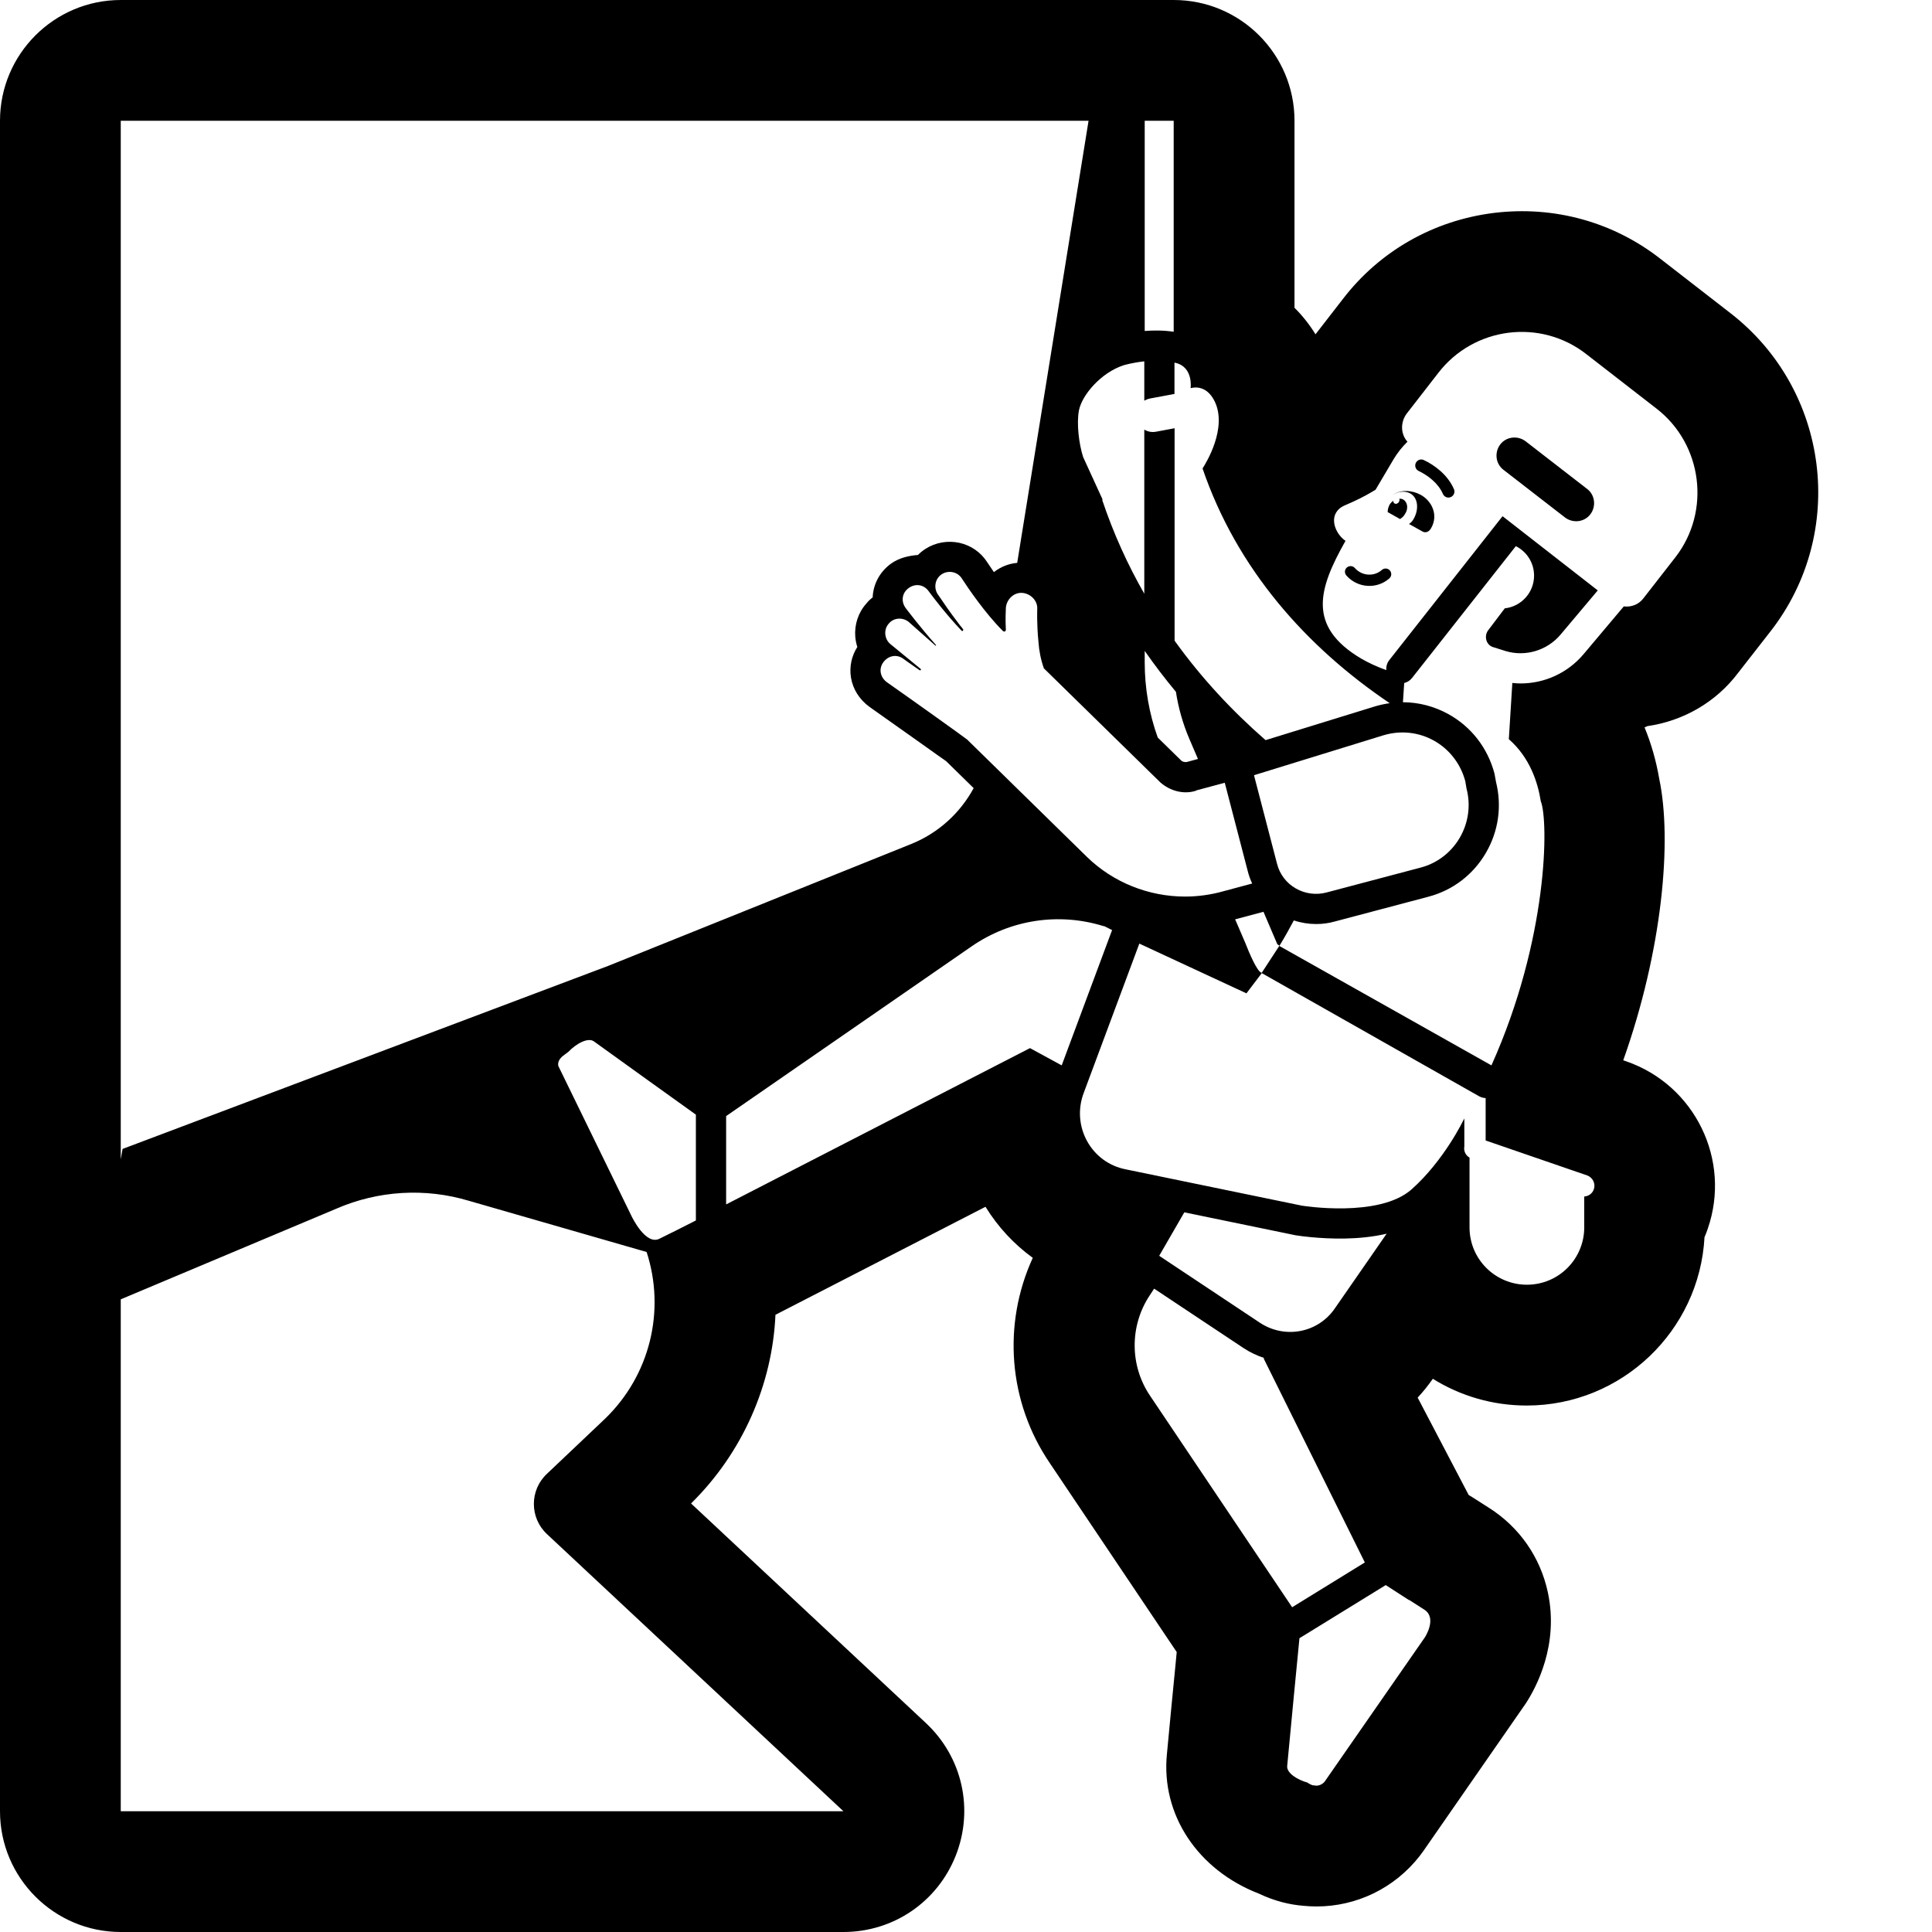 <svg width="32" height="32" viewBox="0 0 32 32" fill="none" xmlns="http://www.w3.org/2000/svg">
<path d="M23.061 8.201C23.198 8.105 23.382 8.117 23.526 8.193C23.715 8.293 23.831 8.532 23.702 8.751C23.702 8.751 23.699 8.754 23.696 8.76C23.666 8.81 23.611 8.829 23.566 8.806L23.338 8.679C23.367 8.659 23.397 8.63 23.417 8.59C23.506 8.43 23.486 8.242 23.357 8.172C23.27 8.125 23.154 8.139 23.061 8.201Z" fill="black"/>
<path d="M23.242 8.274C23.223 8.263 23.2 8.259 23.177 8.259C23.183 8.275 23.181 8.295 23.171 8.313C23.154 8.341 23.122 8.353 23.098 8.339C23.083 8.33 23.076 8.313 23.076 8.295C23.052 8.312 23.029 8.335 23.014 8.363C22.994 8.403 22.984 8.443 22.984 8.482L23.189 8.597C23.219 8.577 23.252 8.552 23.272 8.512C23.332 8.423 23.312 8.314 23.242 8.274Z" fill="black"/>
<path d="M22.44 9.408C22.557 9.541 22.758 9.555 22.888 9.44C22.927 9.406 22.986 9.409 23.02 9.448C23.054 9.487 23.051 9.546 23.012 9.58C22.802 9.765 22.483 9.74 22.3 9.532C22.266 9.493 22.269 9.434 22.308 9.4C22.347 9.366 22.406 9.369 22.44 9.408Z" fill="black"/>
<path d="M23.583 7.62C23.533 7.596 23.474 7.618 23.45 7.668C23.427 7.718 23.448 7.777 23.498 7.801C23.646 7.871 23.821 8.001 23.899 8.181C23.921 8.232 23.98 8.255 24.03 8.233C24.081 8.211 24.104 8.152 24.082 8.102C23.977 7.859 23.753 7.7 23.583 7.62Z" fill="black"/>
<path d="M25.27 7.31L26.29 8.1C26.42 8.2 26.44 8.39 26.34 8.52C26.24 8.65 26.05 8.67 25.92 8.57L24.9 7.78C24.77 7.68 24.75 7.49 24.85 7.36C24.95 7.23 25.14 7.21 25.27 7.31Z" fill="black"/>
<path d="M27.52 4.301L28.666 5.19C30.301 6.46 30.598 8.822 29.327 10.455L28.794 11.138C28.422 11.635 27.875 11.942 27.286 12.027L27.239 12.048C27.349 12.315 27.431 12.6 27.482 12.899C27.699 13.925 27.534 15.737 26.886 17.562L26.936 17.579C28.074 17.972 28.679 19.215 28.286 20.351C28.27 20.399 28.252 20.446 28.232 20.492C28.148 22.044 26.859 23.28 25.287 23.28C24.716 23.28 24.184 23.118 23.732 22.837C23.655 22.948 23.571 23.052 23.481 23.149L24.326 24.762L24.345 24.773C24.369 24.788 24.393 24.802 24.416 24.817L24.666 24.977C25.165 25.294 25.512 25.791 25.637 26.373C25.825 27.245 25.443 27.953 25.27 28.217L23.58 30.652C23.56 30.681 23.538 30.71 23.516 30.739C23.097 31.277 22.465 31.577 21.806 31.577C21.735 31.577 21.662 31.573 21.59 31.566C21.362 31.548 21.113 31.489 20.85 31.364C19.843 30.974 19.227 30.061 19.328 29.051C19.371 28.587 19.427 28.012 19.473 27.544L19.49 27.363L17.389 24.235C16.699 23.222 16.602 21.934 17.106 20.834C16.797 20.61 16.529 20.323 16.323 19.988L12.844 21.777C12.793 22.923 12.307 24.054 11.446 24.902L15.336 28.539C15.939 29.103 16.133 29.964 15.831 30.733C15.527 31.503 14.796 32 13.97 32H2C0.897 32 0 31.103 0 30V2C0 0.897 0.897 0 2 0H19.441C20.545 0 21.441 0.896 21.441 2V5.098C21.569 5.224 21.686 5.371 21.789 5.537L22.241 4.954C22.847 4.163 23.738 3.652 24.741 3.527C25.742 3.404 26.729 3.676 27.52 4.301ZM19.44 2H18.96V5.482C19.1 5.471 19.267 5.469 19.44 5.495V2ZM18.953 5.985C18.755 6.006 18.61 6.05 18.61 6.05C18.24 6.17 17.92 6.54 17.87 6.8C17.83 7.02 17.87 7.35 17.94 7.57L18.263 8.275L18.255 8.278C18.441 8.833 18.677 9.352 18.953 9.834V7.116C19.011 7.15 19.08 7.164 19.15 7.15L19.455 7.093V10.612C19.897 11.228 20.408 11.776 20.962 12.259L22.764 11.703C22.848 11.677 22.933 11.659 23.018 11.647C21.64 10.718 20.488 9.428 19.918 7.759C19.975 7.671 20.332 7.093 20.12 6.65C19.97 6.34 19.72 6.43 19.72 6.43C19.72 6.43 19.77 6.08 19.47 6.01C19.464 6.008 19.459 6.007 19.453 6.006V6.525L19.05 6.6C19.014 6.607 18.982 6.62 18.953 6.636V5.985ZM14.72 10.33C14.63 10.43 14.65 10.59 14.75 10.67L15.25 11.08C15.26 11.09 15.25 11.11 15.23 11.1C15.07 10.99 14.96 10.91 14.96 10.91C14.85 10.83 14.71 10.86 14.63 10.97C14.55 11.08 14.58 11.22 14.69 11.3C15.16 11.63 15.93 12.18 16.02 12.25L18 14.19C18.44 14.62 19.03 14.85 19.63 14.85C19.84 14.85 20.06 14.82 20.27 14.76L20.74 14.634C20.708 14.565 20.682 14.493 20.664 14.418L20.286 12.965L19.82 13.09L19.8 13.1C19.6 13.16 19.38 13.1 19.22 12.96L17.29 11.07C17.24 10.93 17.21 10.78 17.2 10.63C17.17 10.33 17.18 10.09 17.18 10.09C17.19 9.95 17.07 9.83 16.93 9.82C16.79 9.81 16.67 9.93 16.66 10.07L16.66 10.081C16.658 10.121 16.651 10.257 16.66 10.43C16.66 10.46 16.63 10.47 16.61 10.45C16.32 10.16 16.04 9.75 15.93 9.58C15.86 9.47 15.71 9.44 15.6 9.51C15.49 9.58 15.46 9.73 15.53 9.84C15.533 9.843 15.545 9.86 15.565 9.89C15.619 9.971 15.734 10.14 15.88 10.33C15.89 10.345 15.902 10.36 15.915 10.375C15.928 10.39 15.94 10.405 15.95 10.42C15.957 10.427 15.954 10.433 15.952 10.44C15.951 10.443 15.95 10.447 15.95 10.45H15.93C15.662 10.166 15.465 9.903 15.401 9.818C15.389 9.801 15.382 9.792 15.38 9.79C15.3 9.68 15.16 9.66 15.05 9.74C14.94 9.82 14.92 9.96 15 10.07C15 10.07 15.24 10.39 15.5 10.68C15.51 10.69 15.5 10.7 15.49 10.69L15.05 10.3C14.95 10.22 14.8 10.23 14.72 10.33ZM18.96 10.781V10.97C18.96 11.394 19.032 11.817 19.176 12.216L19.57 12.602C19.589 12.617 19.63 12.627 19.657 12.621L19.842 12.571L19.7 12.24C19.593 11.99 19.518 11.728 19.477 11.459C19.297 11.242 19.124 11.016 18.96 10.781ZM21.156 15.638L20.927 15.102L20.458 15.227L20.626 15.618C20.686 15.771 20.823 16.101 20.898 16.113C20.972 16 21.191 15.664 21.191 15.664L21.156 15.638ZM20.77 12.84L21.15 14.3C21.24 14.67 21.62 14.88 21.98 14.78L23.53 14.37C24.1 14.22 24.44 13.63 24.29 13.06L24.27 12.94C24.11 12.34 23.5 12 22.91 12.18L20.77 12.84ZM18.03 2H2V19.203L2.03 19.03L10.074 15.998L15.091 13.98C15.543 13.798 15.903 13.466 16.127 13.054L15.671 12.607C15.649 12.593 15.463 12.461 15.225 12.291C14.966 12.107 14.644 11.879 14.404 11.71C14.233 11.586 14.125 11.413 14.094 11.218C14.067 11.043 14.104 10.866 14.2 10.716C14.182 10.661 14.171 10.604 14.166 10.546C14.15 10.345 14.216 10.145 14.349 9.997C14.378 9.96 14.413 9.926 14.454 9.895C14.463 9.68 14.567 9.475 14.756 9.337C14.889 9.24 15.053 9.204 15.204 9.192C15.242 9.153 15.285 9.119 15.332 9.089C15.495 8.985 15.698 8.949 15.891 8.991C16.083 9.034 16.247 9.148 16.352 9.313C16.385 9.363 16.422 9.418 16.462 9.476C16.575 9.388 16.707 9.335 16.848 9.323L18.03 2ZM2 30H13.97L9.06 25.41C8.77 25.14 8.77 24.68 9.06 24.41L10.02 23.5C10.769 22.777 11.025 21.705 10.71 20.737L7.77 19.89C7.04 19.67 6.26 19.72 5.57 20.02L2 21.521V30ZM9.315 17.809L9.316 17.812C9.318 17.815 9.319 17.817 9.32 17.82L9.326 17.831L9.315 17.809ZM11.148 20.406L11.527 20.214H11.526V18.462C11.138 18.184 10.396 17.652 9.839 17.25C9.741 17.176 9.54 17.288 9.414 17.422C9.414 17.422 9.32 17.49 9.3 17.51C9.22 17.591 9.25 17.661 9.25 17.661L10.461 20.144C10.461 20.144 10.693 20.637 10.925 20.516L11.12 20.419L11.126 20.416C11.134 20.413 11.141 20.41 11.148 20.406ZM12.027 19.949L17.06 17.36L17.585 17.646L18.401 15.455L18.42 15.405L18.29 15.34H18.28C17.54 15.11 16.74 15.23 16.1 15.67L12.027 18.486V19.949ZM19.04 21.46C18.71 21.96 18.71 22.62 19.05 23.12L21.402 26.621L22.606 25.879L20.93 22.5L20.937 22.492C20.819 22.453 20.704 22.399 20.595 22.327L19.116 21.344L19.04 21.46ZM21.482 20.463H21.48L21.469 20.462L21.459 20.46L19.616 20.08L19.2 20.8L20.87 21.91C21.28 22.18 21.83 22.08 22.11 21.67L22.967 20.434C22.73 20.49 22.487 20.51 22.277 20.514C22.059 20.518 21.863 20.505 21.721 20.492C21.666 20.487 21.618 20.481 21.58 20.477L21.55 20.473L21.524 20.469C21.515 20.468 21.507 20.467 21.501 20.466L21.494 20.465C21.491 20.465 21.489 20.465 21.487 20.464C21.485 20.463 21.483 20.463 21.482 20.463ZM23.6 27.12C23.6 27.12 23.81 26.8 23.59 26.66L23.34 26.5L23.339 26.501L23.338 26.503L22.952 26.254L21.523 27.134C21.478 27.594 21.386 28.542 21.32 29.25C21.308 29.367 21.49 29.481 21.662 29.527L21.66 29.53C21.66 29.53 21.74 29.58 21.76 29.57C21.87 29.6 21.94 29.51 21.94 29.51L23.6 27.12ZM26.24 19.818C26.31 19.814 26.375 19.769 26.399 19.698C26.431 19.605 26.381 19.503 26.289 19.469L24.607 18.89V18.188C24.572 18.186 24.536 18.177 24.501 18.159L20.901 16.119C20.901 16.119 20.9 16.119 20.9 16.119L20.899 16.118L20.645 16.453L18.871 15.629L17.951 18.099C17.741 18.649 18.071 19.259 18.651 19.369L21.561 19.969C21.561 19.969 22.841 20.179 23.381 19.699C23.921 19.219 24.241 18.549 24.241 18.549L24.254 18.525V18.988C24.24 19.062 24.275 19.137 24.34 19.174V20.329C24.34 20.859 24.77 21.279 25.29 21.279C25.82 21.279 26.24 20.849 26.24 20.329V19.818ZM27.22 9.91L27.75 9.23C28.34 8.47 28.2 7.36 27.44 6.77L26.28 5.87C25.52 5.27 24.41 5.41 23.82 6.18L23.3 6.85C23.193 6.992 23.197 7.19 23.312 7.316C23.224 7.402 23.145 7.5 23.08 7.61L22.784 8.111C22.573 8.24 22.436 8.299 22.341 8.341C22.231 8.388 22.178 8.412 22.13 8.491C22.041 8.64 22.138 8.857 22.286 8.958C21.843 9.743 21.638 10.372 22.55 10.911C22.668 10.979 22.808 11.044 22.961 11.099C22.957 11.041 22.973 10.981 23.012 10.932L24.887 8.55L26.464 9.779L25.846 10.513C25.626 10.773 25.266 10.883 24.936 10.783L24.746 10.723C24.616 10.693 24.576 10.543 24.646 10.443L24.924 10.076C25.197 10.046 25.409 9.815 25.409 9.534C25.409 9.32 25.286 9.135 25.107 9.046L23.389 11.228C23.355 11.272 23.308 11.301 23.258 11.313L23.237 11.631C23.499 11.632 23.757 11.699 23.992 11.829C24.37 12.039 24.64 12.388 24.753 12.811L24.779 12.953C24.878 13.352 24.82 13.766 24.613 14.123C24.402 14.487 24.062 14.747 23.657 14.853L22.108 15.263C22.008 15.291 21.905 15.305 21.801 15.305C21.676 15.305 21.55 15.285 21.43 15.245C21.357 15.382 21.278 15.524 21.19 15.668L24.703 17.646C25.645 15.548 25.651 13.594 25.52 13.27C25.472 12.964 25.342 12.55 24.991 12.243L25.049 11.312C25.095 11.317 25.141 11.32 25.187 11.32C25.582 11.32 25.965 11.148 26.229 10.835L26.895 10.044C27.017 10.059 27.142 10.014 27.22 9.91Z" fill="black"/>
</svg>
